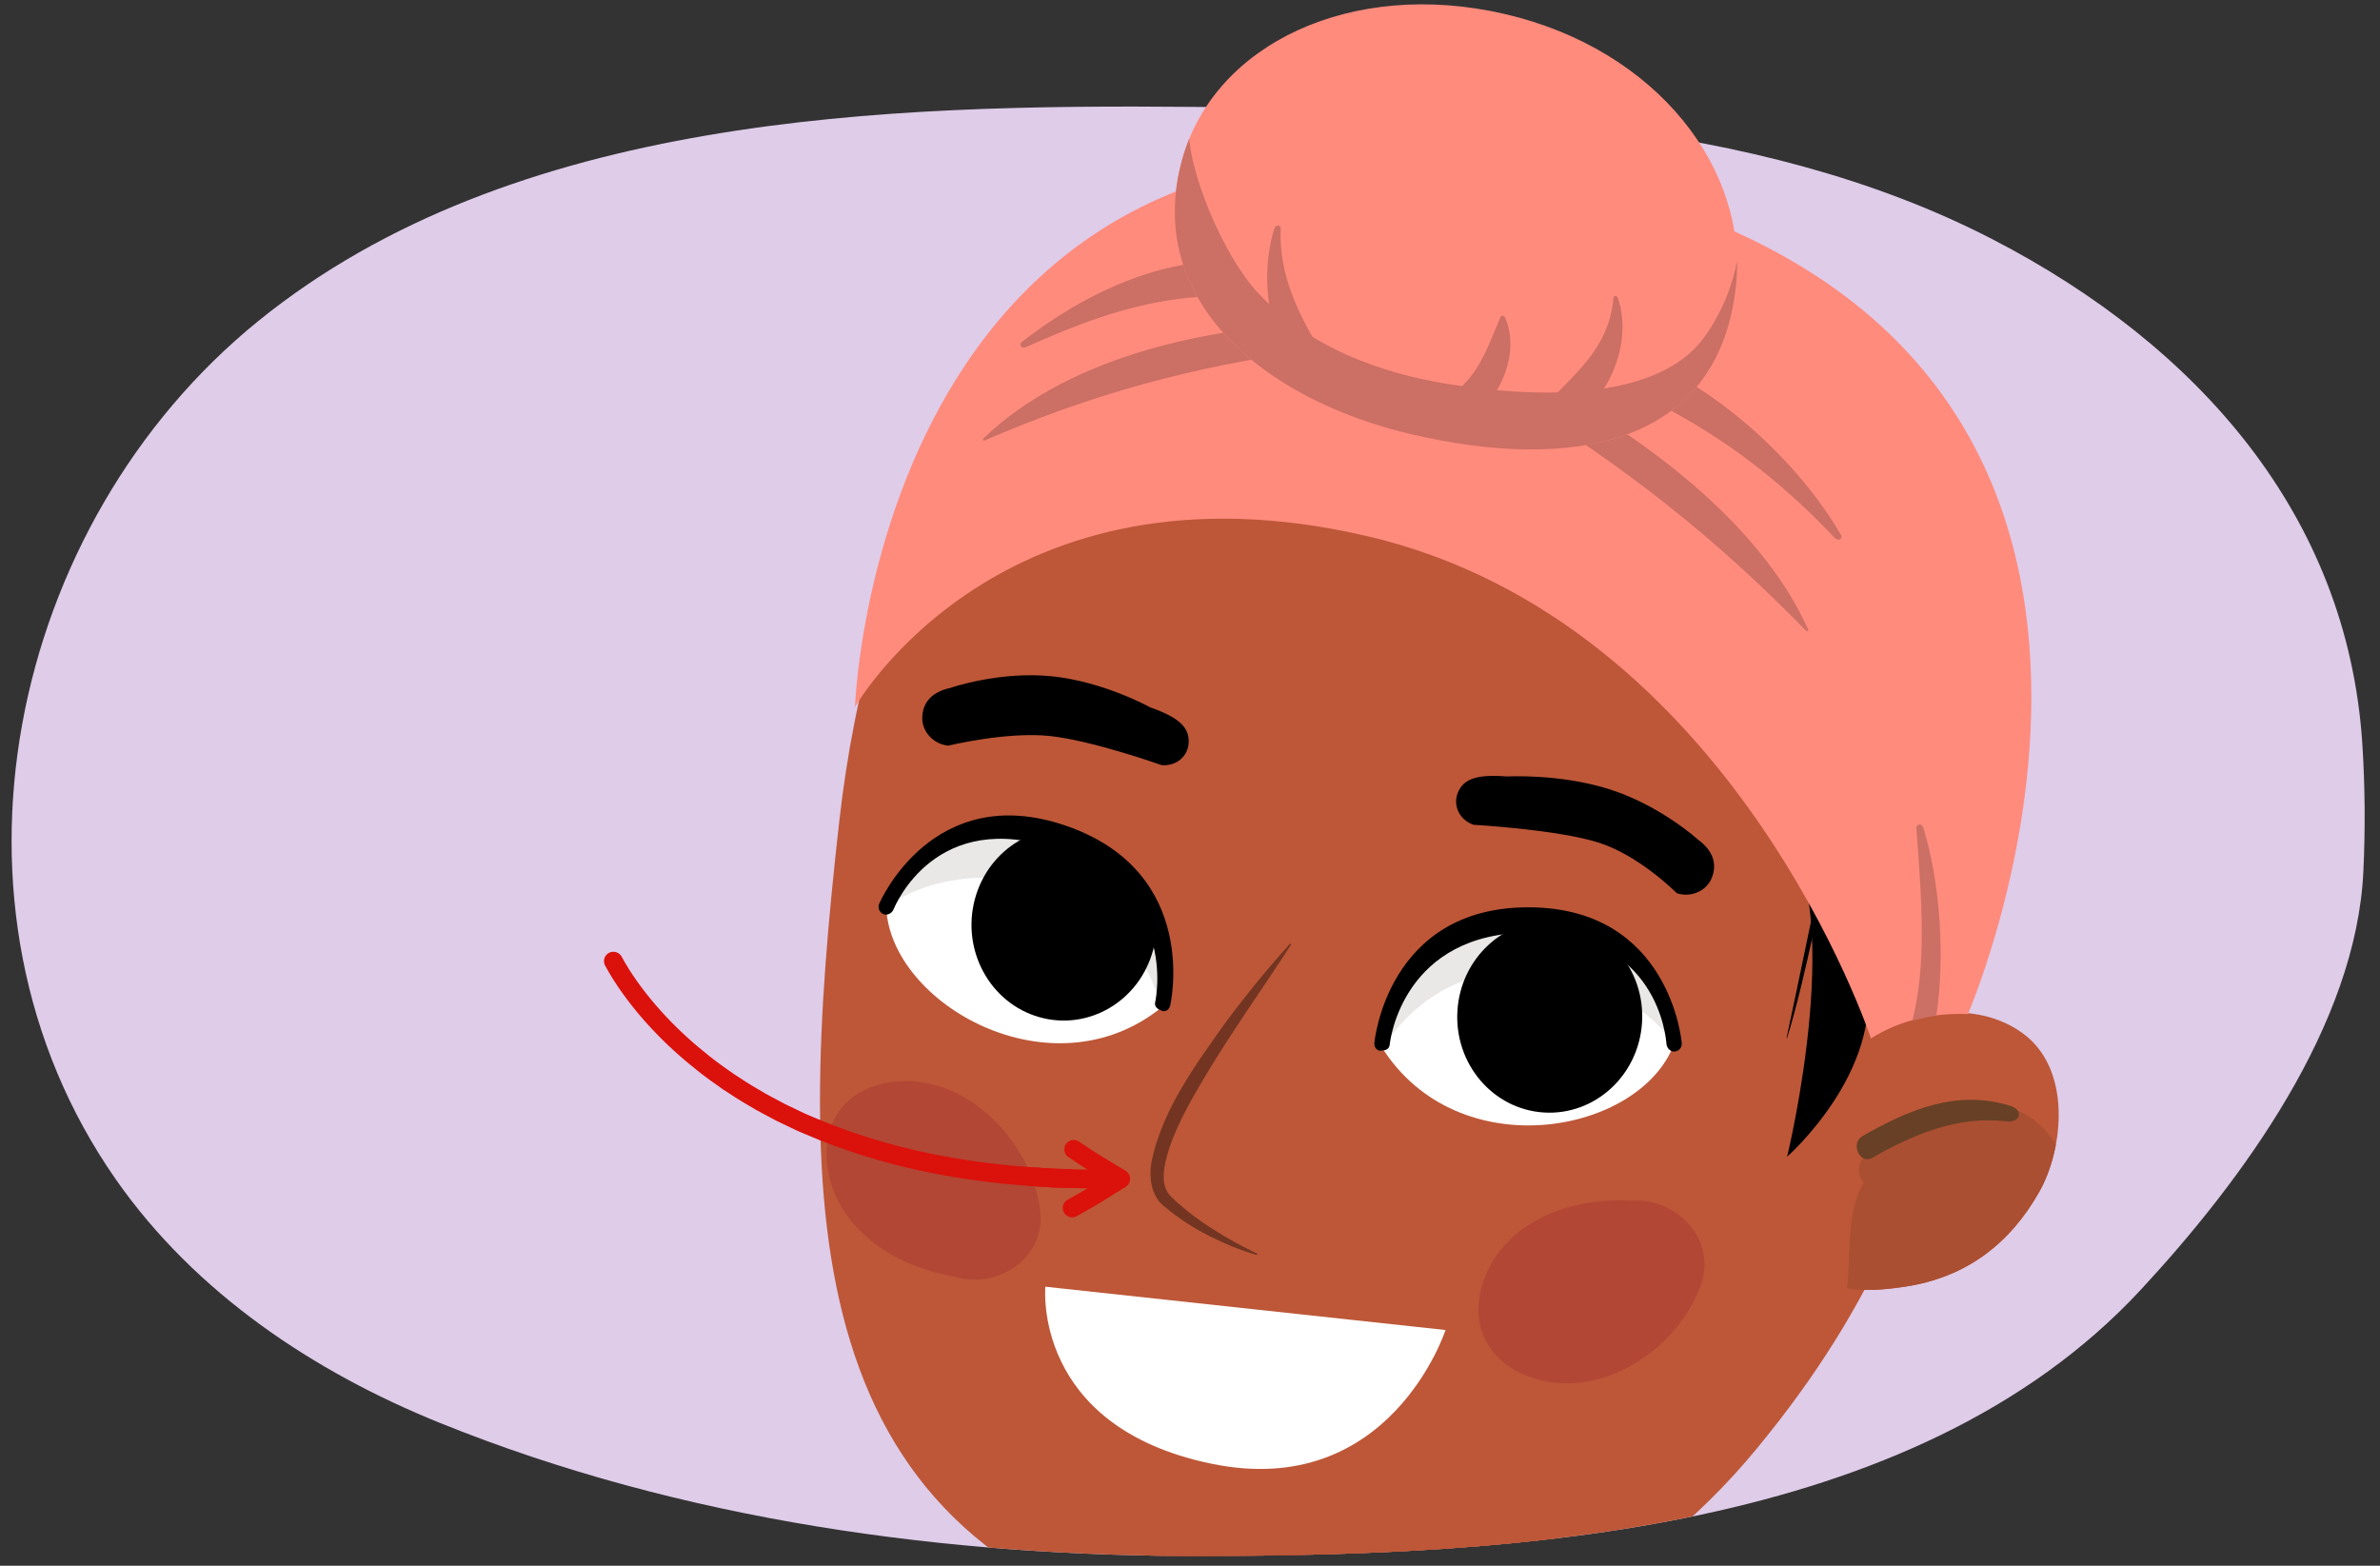 <?xml version="1.0" encoding="utf-8"?>
<!-- Generator: Adobe Illustrator 26.0.2, SVG Export Plug-In . SVG Version: 6.00 Build 0)  -->
<svg version="1.1" id="Artwork" xmlns="http://www.w3.org/2000/svg" xmlns:xlink="http://www.w3.org/1999/xlink" x="0px" y="0px"
	 width="760px" height="500px" viewBox="0 0 760 500" style="enable-background:new 0 0 760 500;" xml:space="preserve">
<rect x="0" y="0" width="760" height="500" fill="#333333" stroke="none"/>
<style type="text/css">
	.st0{clip-path:url(#XMLID_00000103963397708507312780000007611962771448408249_);}
	.st1{clip-path:url(#SVGID_00000065053257360645321890000014322185071762250373_);}
	.st2{clip-path:url(#SVGID_00000155866769849298262990000004695591757667326120_);fill:#733522;}
	.st3{fill:#BD5738;}
	.st4{clip-path:url(#SVGID_00000092424788581924116380000008665481697360196521_);fill:#AA4F32;}
	.st5{clip-path:url(#SVGID_00000092424788581924116380000008665481697360196521_);fill:#674025;}
	.st6{fill:#FF8B7D;}
	.st7{display:none;}
	.st8{display:inline;fill:#FFFFFF;}
	.st9{display:inline;}
	.st10{clip-path:url(#SVGID_00000015346581398787205310000013805699001757784251_);}
	.st11{clip-path:url(#SVGID_00000101095282715612728370000000001259648492505272_);}
	.st12{display:inline;opacity:0.4;fill:#A23131;}
	.st13{fill:#733522;}
	.st14{fill:#FFFFFF;}
	.st15{opacity:0.1;clip-path:url(#SVGID_00000072967538162277755720000013351893438499418539_);fill:#24140B;}
	.st16{clip-path:url(#SVGID_00000072967538162277755720000013351893438499418539_);}
	.st17{opacity:0.1;clip-path:url(#SVGID_00000108276820603174609230000009320907875844115617_);fill:#24140B;}
	.st18{clip-path:url(#SVGID_00000108276820603174609230000009320907875844115617_);}
	.st19{opacity:0.4;fill:#A23131;}
	.st20{fill:#CC6F64;}
	.st21{clip-path:url(#SVGID_00000115505383607461268110000016758232884403887293_);fill:#CC6F64;}
	.st22{fill:none;stroke:#DB110B;stroke-width:6;stroke-linecap:round;stroke-miterlimit:10;}
	.st23{fill:none;stroke:#DB110B;stroke-width:6;stroke-linecap:round;stroke-linejoin:round;stroke-miterlimit:10;}
	.st24{fill:none;stroke:#DB110B;stroke-width:6;stroke-miterlimit:10;}
</style>
<g>
	<defs>
		<path id="XMLID_00000021085384100116661330000011071057424245568418_" d="M754.345,237.388
			c0.896,13.706,0.978,27.442,0.341,40.961c-2.308,49.023-38.562,98.492-71.146,133.596
			c-72.696,78.32-201.948,84.624-297.953,84.948c-82.832,0.28-167.865-11.261-245.188-42.536
			c-40.059-16.203-77.932-41.285-103.371-77.674C-23.77,289.71,2.874,167.039,82.467,102.524
			c81.402-65.982,200.678-69.249,298.627-68.392c83.84,0.734,178.528,2.554,255.472,42.433
			C701.783,110.367,749.58,164.474,754.345,237.388z"/>
	</defs>
	<use xlink:href="#XMLID_00000021085384100116661330000011071057424245568418_"  style="overflow:visible;fill:#DECCE9;"/>
	<clipPath id="XMLID_00000059309268163777807410000004005481958041127869_">
		<use xlink:href="#XMLID_00000021085384100116661330000011071057424245568418_"  style="overflow:visible;"/>
	</clipPath>
	<g style="clip-path:url(#XMLID_00000059309268163777807410000004005481958041127869_);">
		<g>
			<g>
				<g>
					<defs>
						<path id="SVGID_1_" d="M356.5,561.064l20.415-135.215l121.102,11.344c0,0-1.411,101.389-3.296,142.249
							c-14.512,41.073-64.709,96.221-98.354,103.028C373.196,663.622,352.425,600.78,356.5,561.064z"/>
					</defs>
					<use xlink:href="#SVGID_1_"  style="overflow:visible;fill:#BD5738;"/>
					<clipPath id="SVGID_00000132080795673184859480000007096536247713295516_">
						<use xlink:href="#SVGID_1_"  style="overflow:visible;"/>
					</clipPath>
					<g style="clip-path:url(#SVGID_00000132080795673184859480000007096536247713295516_);">
						<defs>
							<path id="SVGID_00000072995727784993040580000018423727243652236204_" d="M353.359,566.72L367.1,428.091l139.544,14.964
								c0,0,0.301,101.725-0.675,142.764C479.609,616.512,413.605,640.022,353.359,566.72z"/>
						</defs>
						<use xlink:href="#SVGID_00000072995727784993040580000018423727243652236204_"  style="overflow:visible;fill:#BD5738;"/>
						<clipPath id="SVGID_00000154418731019412982990000014780689682747564686_">
							<use xlink:href="#SVGID_00000072995727784993040580000018423727243652236204_"  style="overflow:visible;"/>
						</clipPath>
						<path style="clip-path:url(#SVGID_00000154418731019412982990000014780689682747564686_);fill:#733522;" d="M330.549,451.822
							c-0.344-4.295-0.084-8.675,1.075-13.129c4.734-18.1,34.216-10.246,29.502,7.794c-1.838,7.022,3.387,15.241,10.637,22.862
							c27.794,21.878,62.185,34.915,98.762,40.695c7.814,0.807,15.496,1.644,22.807,2.863c11.31,1.884,12.808,14.359,7.499,22.074
							c3.054,0.818,6.097,1.672,9.108,2.605c18.623,5.791,7.02,37.439-12.181,32.589c-34.881-8.816-109.861-21.576-137.128-48.459
							c-18.421-13.19-28.17-35.77-34.582-56.299C324.391,460.086,326.646,455.188,330.549,451.822z"/>
					</g>
				</g>
				<path class="st3" d="M598.279,131.807c-19.713-19.654-53.111-41.042-91.07-48.004c-28.948-9.426-59.82-13.577-89.505-11.412
					c-104.277,7.585-140.497,108.592-149.673,189.654c-14.238,125.776-13.833,231.787,113.034,261.209
					c83.691,19.409,141.7-14.34,179.96-60.71c37.837-45.858,54.583-88.113,65.691-142.6
					C655.267,179.886,617.129,150.599,598.279,131.807z"/>
				<g>
					<path class="st3" d="M645.726,329.826c-15.505-11.088-35.735-5.63-51.43-1.171c-5.725,1.63-5.265,8.958-1.461,11.709
						c-0.087,0.134-0.217,0.211-0.292,0.363c-0.128,0.244-0.209,0.503-0.33,0.753c-5.75,7.522-7.258,17.862-7.896,28.442
						c-1.262,9.455-1.715,19.145-2.457,28.724c-0.184,0.398-0.402,0.766-0.517,1.26c-3.538,15.2,19.212,12.152,27.144,10.947
						c19.406-2.945,33.491-13.778,42.832-30.492C658.92,366.761,661.707,341.258,645.726,329.826z"/>
					<g>
						<defs>
							<path id="SVGID_00000027573781318518784020000007037269637363949955_" d="M645.726,329.826
								c-15.505-11.088-35.735-5.63-51.43-1.171c-5.725,1.63-5.265,8.958-1.461,11.709c-0.087,0.134-0.217,0.211-0.292,0.363
								c-0.128,0.244-0.209,0.503-0.33,0.753c-5.75,7.522-7.258,17.862-7.896,28.442c-1.262,9.455-1.715,19.145-2.457,28.724
								c-0.184,0.398-0.402,0.766-0.517,1.26c-3.538,15.2,19.212,12.152,27.144,10.947c19.406-2.945,33.491-13.778,42.832-30.492
								C658.92,366.761,661.707,341.258,645.726,329.826z"/>
						</defs>
						<clipPath id="SVGID_00000109731441504831321350000008748113233493158575_">
							<use xlink:href="#SVGID_00000027573781318518784020000007037269637363949955_"  style="overflow:visible;"/>
						</clipPath>
						<path style="clip-path:url(#SVGID_00000109731441504831321350000008748113233493158575_);fill:#AA4F32;" d="M640.437,353.22
							c-16.099-4.503-33.317,4.837-45.102,16.287c-2.587,2.512-2.025,6.022-0.196,8.198c-5.651,9.068-4.111,24.097-5.394,34.194
							c-0.401,3.16,2.22,5.936,4.875,6.179c22.807,2.126,43.776-5.807,59.596-23.474c3.056,2.124,7.933,0.906,7.965-4.215
							C662.281,373.339,656.421,357.684,640.437,353.22z"/>
						<path style="clip-path:url(#SVGID_00000109731441504831321350000008748113233493158575_);fill:#674025;" d="M641.971,353.152
							c-16.998-5.308-32.201,1.053-47.239,9.651c-3.96,2.264-0.847,9.202,3.136,6.928c13.194-7.546,27.366-13.487,42.909-11.645
							C645.215,358.612,646.288,354.502,641.971,353.152z"/>
					</g>
				</g>
				<g>
					<g>
						<path d="M584.821,264.73c-1.312,10.969-3.672,22.818-5.852,33.66c-2.41,10.797-5.058,22.576-8.323,33.135
							c0,0-0.146-0.031-0.146-0.031C574.091,314.957,580.877,280.881,584.821,264.73L584.821,264.73z"/>
					</g>
					<path d="M566.995,262.832c24.099,22.756,3.687,106.533,3.687,106.533s30.78-27.036,25.255-57.915
						C590.36,280.559,570.344,266.7,566.995,262.832z"/>
				</g>
				<path class="st6" d="M597.44,331.606c0,0-43.866-133.163-160.931-160.419s-163.482,54.597-163.482,54.597
					S280.395,0.579,511.839,59.462c208.717,53.101,116.56,264.363,116.56,264.363C617.361,323.437,606.944,325.627,597.44,331.606z"
					/>
				<g class="st7">
					<path class="st8" d="M530.517,363.489c-3.179,18.452-24.7,30.148-48.081,26.119c-23.362-4.027-39.728-22.248-36.549-40.698
						c3.183-18.447,24.699-30.143,48.067-26.115C517.327,326.821,533.697,345.046,530.517,363.489z"/>
					<path class="st8" d="M286.846,300.966c-6.296,17.627,6.182,38.296,27.865,46.159c21.683,7.866,44.367-0.044,50.664-17.675
						c6.293-17.623-6.172-38.289-27.861-46.158C315.831,275.427,293.146,283.338,286.846,300.966z"/>
					<g class="st9">
						<path d="M311.178,256.938c-1.463-0.388-2.787-1.311-3.641-2.691c-1.772-2.866-0.93-6.592,1.904-8.389
							c0.994-0.625,9.918-9.121,28.65-9.8c15.425-0.558,27.338,7.744,27.825,7.971c3.073,1.428,4.407,5.07,2.977,8.147
							c-1.418,3.068-5.028,4.409-8.127,2.99c-0.181-0.081-9.643-4.304-21.952-3.86c-15.398,0.559-22.79,4.907-22.867,4.952
							C314.46,257.152,312.737,257.349,311.178,256.938z"/>
					</g>
					<g class="st9">
						<path d="M542.067,320.041c1.472,0.388,3.075,0.241,4.502-0.543c2.945-1.617,4.06-5.274,2.482-8.238
							c-0.56-1.031-4.127-12.823-20.08-22.658c-13.144-8.102-27.599-6.76-28.142-6.8c-3.371-0.276-6.334,2.24-6.608,5.613
							c-0.278,3.368,2.198,6.321,5.592,6.613c0.199,0.017,10.508,1.015,21.005,7.477c13.116,8.088,17.399,15.517,17.435,15.594
							C539.113,318.61,540.508,319.63,542.067,320.041z"/>
					</g>
					<g class="st9">
						<defs>
							<path id="SVGID_00000085235526179740729180000018246896030243935380_" d="M530.517,363.489
								c-3.179,18.452-24.7,30.148-48.081,26.119c-23.362-4.027-39.728-22.248-36.549-40.698
								c3.183-18.447,24.699-30.143,48.067-26.115C517.327,326.821,533.697,345.046,530.517,363.489z"/>
						</defs>
						<clipPath id="SVGID_00000006706217674573811960000005441887864006235286_">
							<use xlink:href="#SVGID_00000085235526179740729180000018246896030243935380_"  style="overflow:visible;"/>
						</clipPath>
						<path style="clip-path:url(#SVGID_00000006706217674573811960000005441887864006235286_);" d="M497.191,360.855
							c-4.177,15.833-20.406,25.28-36.236,21.102c-15.83-4.179-25.283-20.402-21.105-36.232
							c4.184-15.836,20.409-25.282,36.239-21.101C491.921,328.8,501.366,345.022,497.191,360.855z"/>
						<path style="clip-path:url(#SVGID_00000006706217674573811960000005441887864006235286_);" d="M529.77,365.985
							c0,0-0.037-0.518-0.162-1.41c-0.113-0.909-0.435-2.243-0.754-3.871c-0.392-1.627-0.96-3.551-1.7-5.647
							c-0.418-1.028-0.771-2.131-1.378-3.203c-0.53-1.099-1.035-2.235-1.76-3.322c-0.604-1.136-1.415-2.195-2.263-3.253
							c-0.742-1.125-1.772-2.088-2.694-3.141c-0.899-1.061-2.178-1.881-3.231-2.859c-1.198-0.86-2.428-1.733-3.671-2.616
							c-1.33-0.801-2.778-1.484-4.157-2.261c-1.478-0.653-3.066-1.205-4.549-1.933c-1.491-0.723-3.246-1.074-4.863-1.642
							c0,0-11.748-2.663-15.042-2.946c-1.632,0.06-3.29-0.232-4.86-0.119c-1.564,0.152-3.202,0.026-4.687,0.37
							c-3.01,0.531-5.989,1.078-8.66,2.164c-0.682,0.267-1.341,0.523-2.006,0.78c-0.624,0.314-1.231,0.657-1.869,0.941
							c-1.298,0.54-2.448,1.253-3.574,1.944c-2.219,1.413-4.201,2.916-5.906,4.369c-1.652,1.501-3.089,2.888-4.187,4.133
							c-1.035,1.268-1.907,2.273-2.367,3.032c-0.44,0.72-0.637,1.167-0.637,1.167l-0.834-0.032c0,0,0.056-0.535,0.289-1.473
							c0.267-0.906,0.766-2.19,1.539-3.741c1.574-3.067,4.361-7.244,8.789-11.2c1.109-0.981,2.269-2.008,3.622-2.873
							c1.276-0.975,2.692-1.833,4.212-2.603c2.971-1.661,6.393-2.876,9.996-3.738c3.622-0.83,7.465-1.178,11.364-1.095
							c3.878,0.155,7.923,0.579,11.664,1.539c1.867,0.407,3.85,0.893,5.682,1.615c1.842,0.704,3.756,1.168,5.495,2.056
							c1.738,0.868,3.521,1.623,5.185,2.568c1.594,1.046,3.224,2.006,4.727,3.09c1.4,1.222,2.871,2.32,4.133,3.582
							c1.165,1.369,2.487,2.545,3.429,3.973c2.012,2.745,3.625,5.575,4.62,8.382c1.125,2.75,1.652,5.447,2.028,7.82
							c0.357,2.382,0.405,4.486,0.391,6.21c-0.069,3.445-0.549,5.408-0.549,5.408L529.77,365.985z"/>
					</g>
					<g class="st9">
						<defs>
							<path id="SVGID_00000065791171953928583120000003125907561979669381_" d="M286.846,300.966
								c-6.296,17.627,6.182,38.296,27.865,46.159c21.683,7.866,44.367-0.044,50.664-17.675
								c6.293-17.623-6.172-38.289-27.861-46.158C315.831,275.427,293.146,283.338,286.846,300.966z"/>
						</defs>
						<clipPath id="SVGID_00000076588425753980719010000014648254407392246657_">
							<use xlink:href="#SVGID_00000065791171953928583120000003125907561979669381_"  style="overflow:visible;"/>
						</clipPath>
						<path style="clip-path:url(#SVGID_00000076588425753980719010000014648254407392246657_);" d="M281.653,305.754
							c-4.184,15.831,4.918,31.961,20.31,36.025c15.397,4.067,31.274-5.475,35.45-21.306c4.179-15.832-4.915-31.968-20.312-36.029
							C301.703,280.382,285.832,289.92,281.653,305.754z"/>
						<path style="clip-path:url(#SVGID_00000076588425753980719010000014648254407392246657_);" d="M286.274,303.503
							c0,0,0.271-0.435,0.814-1.148c0.544-0.74,1.459-1.747,2.521-3.006c1.124-1.231,2.538-2.634,4.182-4.094
							c0.86-0.694,1.694-1.489,2.726-2.124c0.981-0.695,1.961-1.445,3.102-2.039c1.064-0.694,2.259-1.225,3.496-1.733
							c1.171-0.622,2.509-0.959,3.801-1.425c1.277-0.491,2.749-0.585,4.12-0.927c1.427-0.159,2.89-0.322,4.374-0.487
							c1.508-0.049,3.067,0.057,4.604,0.055c1.568,0.149,3.175,0.442,4.782,0.529c1.605,0.095,3.263,0.645,4.9,0.93
							c0,0,11.218,3.403,14.139,4.758c1.333,0.842,2.88,1.397,4.157,2.263c1.24,0.893,2.686,1.583,3.77,2.604
							c2.281,1.924,4.524,3.852,6.256,6.105c0.448,0.559,0.884,1.11,1.316,1.649c0.375,0.58,0.717,1.176,1.12,1.734
							c0.833,1.098,1.45,2.279,2.061,3.433c1.194,2.306,2.129,4.584,2.87,6.683c0.652,2.108,1.196,4.018,1.517,5.636
							c0.253,1.609,0.5,2.907,0.524,3.801c0.021,0.84-0.037,1.321-0.037,1.321l0.723,0.38c0,0,0.212-0.496,0.467-1.423
							c0.22-0.924,0.423-2.278,0.532-4.008c0.158-3.443-0.162-8.439-1.967-14.046c-0.466-1.388-0.948-2.852-1.659-4.264
							c-0.605-1.469-1.383-2.906-2.289-4.314c-1.7-2.899-3.99-5.62-6.623-8.128c-2.648-2.484-5.725-4.656-9.055-6.488
							c-3.35-1.751-6.968-3.346-10.594-4.333c-1.768-0.554-3.683-1.095-5.586-1.361c-1.886-0.276-3.73-0.809-5.632-0.879
							c-1.888-0.091-3.765-0.298-5.628-0.29c-1.857,0.137-3.699,0.185-5.492,0.394c-1.777,0.39-3.555,0.628-5.237,1.116
							c-1.647,0.619-3.333,1.005-4.822,1.788c-3.04,1.417-5.773,3.095-7.975,5.058c-2.294,1.85-4.059,3.938-5.526,5.826
							c-1.456,1.905-2.525,3.709-3.35,5.222c-1.622,3.037-2.176,4.976-2.176,4.976L286.274,303.503z"/>
					</g>
					<path class="st12" d="M524.84,420.99c-7.898-9.563-23.782-17.567-44.614-17.432c-14.051,0.095-27.639,5.675-31.791,15.523
						c-4.651,11.004,1.836,22.723,17.265,29.805c15.659,7.189,37.134,6.26,50.82,1.629C529.47,446.15,534.366,432.495,524.84,420.99
						z"/>
					<path class="st12" d="M272.776,356.716c10.381-4.682,26.025-4.478,41.62,4.921c10.519,6.344,18.142,17.188,16.701,27.494
						c-1.603,11.52-11.915,18.684-26.796,17.886c-15.119-0.811-30.821-11.179-38.964-21.252
						C257.624,376.247,260.282,362.348,272.776,356.716z"/>
					<g class="st9">
						<path class="st13" d="M404.554,326.552c-16.043,15.288-40.772,39.036-30.474,63.139c1.218,3.029,2.995,5.816,4.834,8.507
							c0.599,0.753,2.034,2.645,2.617,3.431c0,0-0.199,0.212-0.199,0.212c-1.171-1.279-2.943-2.824-3.966-4.19
							c-16.413-18.888-5.729-40.835,9.524-56.38c5.347-5.526,11.196-10.557,17.502-14.96L404.554,326.552L404.554,326.552z"/>
					</g>
					<g class="st9">
						<path class="st13" d="M319.469,405.458c12.976,17.781,31.065,31.768,51.715,39.382c16.191,5.84,33.695,7.188,50.745,5.361
							c1.433-0.204,5.611-0.762,7.027-0.961c5.218-0.952,11.116-2.179,16.275-3.447c2.755-0.743,6.438-1.862,9.223-2.565
							c0,0,0.104,0.272,0.104,0.272c-22.235,8.61-46.928,12.898-70.513,7.937c-20.443-4.094-39.134-15.36-53.223-30.597
							c-4.331-4.702-8.327-9.732-11.608-15.24L319.469,405.458L319.469,405.458z"/>
					</g>
				</g>
				<g>
					<g>
						<path class="st13" d="M412.322,301.607c-9.014,13.879-18.441,27.113-26.928,41.156c-5.267,8.865-10.954,18.41-13.222,28.318
							c-0.859,4.014-1.1,8.072,1.751,11.04c3.99,3.845,8.436,7.268,13.278,10.312c4.516,2.936,9.327,5.512,14.301,7.915
							l-0.121,0.448c-5.304-1.543-10.408-3.653-15.323-6.147c-4.888-2.503-9.621-5.489-13.822-9.042
							c-4.843-3.386-5.484-9.963-4.382-15.325c3.616-16.271,13.801-30.099,23.264-43.44c6.54-8.847,13.498-17.372,20.86-25.546
							L412.322,301.607L412.322,301.607z"/>
					</g>
					<g>
						<path d="M300.364,237.536c0.779,0.3,1.601,0.498,2.465,0.575c0,0,18.695-4.555,32.435-3.077
							c13.748,1.486,35.662,9.299,35.662,9.299c4.691,0.427,8.569-2.876,8.662-7.376c0.102-4.499-2.771-7.751-12.31-11.071
							c0,0-14.792-8.257-31.514-9.935c-16.722-1.678-32.255,3.712-32.255,3.712c-6.328,1.379-8.926,5.008-9.004,9.521
							C294.421,232.858,296.904,236.202,300.364,237.536z"/>
					</g>
					<g>
						<path d="M537.904,285.69c-0.829-0.039-1.662-0.186-2.478-0.471c0,0-11.745-11.933-24.922-16.138
							c-13.174-4.197-39.961-5.698-39.961-5.698c-4.454-1.508-6.7-6.099-5.003-10.264c1.696-4.16,5.608-5.979,15.669-5.162
							c0,0,17.234-0.985,33.223,4.242c16.012,5.222,27.683,15.841,27.683,15.841c5.256,3.824,6.19,8.204,4.475,12.368
							C545.205,283.805,541.601,285.867,537.904,285.69z"/>
					</g>
					<g>
						<path class="st14" d="M282.998,289.672c1.147,30.791,52.79,60.456,87.992,31.975
							C381.243,271.999,310.065,235.942,282.998,289.672z"/>
						<g>
							<defs>
								<path id="SVGID_00000016765758656033592740000014155187968369040033_" d="M282.998,289.672
									c1.147,30.791,52.79,60.456,87.992,31.975C381.243,271.999,310.065,235.942,282.998,289.672z"/>
							</defs>
							<clipPath id="SVGID_00000145033124818128140300000001566678334537901754_">
								<use xlink:href="#SVGID_00000016765758656033592740000014155187968369040033_"  style="overflow:visible;"/>
							</clipPath>
							<path style="opacity:0.1;clip-path:url(#SVGID_00000145033124818128140300000001566678334537901754_);fill:#24140B;" d="
								M282.998,289.672c0,0,19.029-15.615,51.056-6.534c32.168,9.126,36.711,40.072,36.779,39.506
								c0.071-0.557,9.419-4.534,9.419-4.534l3.801-40.673l-34.195-24.939l-42.622-2.804l-25.661,5.312l-11.743,29.807
								L282.998,289.672z"/>
							<path style="clip-path:url(#SVGID_00000145033124818128140300000001566678334537901754_);" d="M368.243,303.311
								c-4.35,16.336-20.621,25.964-36.351,21.504c-15.722-4.457-24.938-21.315-20.597-37.65
								c4.346-16.337,20.621-25.967,36.334-21.509C363.36,270.115,372.584,286.973,368.243,303.311z"/>
						</g>
						<g>
							<path d="M370.832,322.643c-1.28-0.36-2.28-1.279-1.953-2.623c0.379-1.585,7.129-35.431-31.336-48.81
								c-38.595-13.449-51.615,17.755-52.216,19.203c-0.548,1.299-2.061,2.031-3.268,1.473c-1.251-0.553-1.838-1.987-1.304-3.288
								c0.164-0.404,17.108-39.721,59.869-24.827c42.817,14.897,33.164,57.039,33.019,57.459
								C372.902,323.562,370.688,322.856,370.832,322.643z"/>
						</g>
					</g>
					<g>
						<path class="st14" d="M534.586,333.377c-10.755,28.77-68.949,39.707-93.328,1.072
							C447.14,284.056,525.822,273.543,534.586,333.377z"/>
						<g>
							<defs>
								<path id="SVGID_00000119086106675989962270000014988771277404662934_" d="M534.586,333.377
									c-10.755,28.77-68.949,39.707-93.328,1.072C447.14,284.056,525.822,273.543,534.586,333.377z"/>
							</defs>
							<clipPath id="SVGID_00000044168106038952371150000000154358747941721514_">
								<use xlink:href="#SVGID_00000119086106675989962270000014988771277404662934_"  style="overflow:visible;"/>
							</clipPath>
							<path style="opacity:0.1;clip-path:url(#SVGID_00000044168106038952371150000000154358747941721514_);fill:#24140B;" d="
								M534.586,333.377c0,0-13.133-21.089-46.285-23.115c-33.311-2.042-47.313,25.74-47.208,25.183
								c0.113-0.549-7.498-7.419-7.498-7.419l9.177-39.753l40.188-12.26l41.23,11.486l22.617,13.547l7.756,34.917L534.586,333.377z"
								/>
							<path style="clip-path:url(#SVGID_00000044168106038952371150000000154358747941721514_);" d="M465.393,322.845
								c-1.015,16.901,11.354,31.412,27.64,32.418c16.283,0.996,30.309-11.903,31.318-28.8
								c1.016-16.907-11.365-31.427-27.645-32.416C480.429,293.044,466.404,305.935,465.393,322.845z"/>
						</g>
						<g>
							<path d="M441.093,335.445c1.331,0.09,2.556-0.453,2.68-1.836c0.141-1.628,4.368-35.899,44.974-35.799
								c40.748,0.076,43.275,33.932,43.393,35.501c0.111,1.418,1.311,2.614,2.626,2.487c1.358-0.117,2.37-1.275,2.266-2.683
								c-0.019-0.431-3.712-43.279-48.877-43.376c-45.198-0.108-49.289,42.986-49.285,43.438
								C438.853,335.631,441.158,335.69,441.093,335.445z"/>
						</g>
					</g>
					<path class="st14" d="M333.812,410.891l127.784,13.833c0,0-17.699,54.587-74.894,42.663S333.812,410.891,333.812,410.891z"/>
					<path class="st19" d="M473.006,411.438c4.968-18.7,24.769-29.348,48.164-28.02c13.575-1.065,27.726,12.083,21.695,27.692
						c-8.364,21.684-34.799,37.579-56.788,27.608C475.273,433.816,469.767,423.586,473.006,411.438z"/>
					<path class="st19" d="M263.958,369.571c0.846,19.356,17.88,34.188,40.979,38.143c13.026,4.093,29.645-5.557,27.125-22.142
						c-3.509-23.033-25.909-44.475-49.503-39.68C270.967,348.241,263.412,356.991,263.958,369.571z"/>
				</g>
			</g>
		</g>
	</g>
</g>
<g>
	<path class="st20" d="M577.428,201.085c-15.51-34.626-54.187-63.134-90.537-81.797c-5.858-3.008-9.664,4.142-4.349,7.397
		c36.321,22.244,65.57,45.295,94.196,74.755C577.038,201.748,577.577,201.425,577.428,201.085z"/>
	<path class="st20" d="M587.885,170.839c-17.971-30.823-58.405-64.83-99.868-64.547c-4.32,0.028-4.288,5.084-0.35,6.26
		c40.687,12.135,70.517,29.93,98.288,59.287C586.955,172.895,588.587,172.042,587.885,170.839z"/>
	<path class="st20" d="M313.981,140.062c25.899-25.034,67.841-34.868,104.077-36.718c5.842-0.298,6.073,7.787,0.566,8.535
		c-37.615,5.118-69.916,13.912-104.233,28.792C314.034,140.828,313.73,140.309,313.981,140.062z"/>
	<path class="st20" d="M326.28,109.214c26.368-20.552,63.081-35.661,95.969-18.156c3.427,1.822,1.422,6.407-2.172,5.838
		c-37.131-5.891-59.059-1.112-92.653,14.03C326.216,111.471,325.253,110.017,326.28,109.214z"/>
	<path class="st6" d="M554.255,92.107c-6.111,51.5-54.221,57.995-103.045,46.686c-48.823-11.309-85.783-43.579-73.766-87.641
		c10.134-37.165,54.221-57.997,103.045-46.688C529.312,15.773,558.734,54.374,554.255,92.107z"/>
	<g>
		<defs>
			<path id="SVGID_00000022561369009245845310000013678856517139869598_" d="M554.255,92.107
				c-6.111,51.5-54.221,57.995-103.045,46.686c-48.823-11.309-85.783-43.579-73.766-87.641
				c10.134-37.165,54.221-57.997,103.045-46.688C529.312,15.773,558.734,54.374,554.255,92.107z"/>
		</defs>
		<clipPath id="SVGID_00000099646376712057541920000001484179603255471548_">
			<use xlink:href="#SVGID_00000022561369009245845310000013678856517139869598_"  style="overflow:visible;"/>
		</clipPath>
		<path style="clip-path:url(#SVGID_00000099646376712057541920000001484179603255471548_);fill:#CC6F64;" d="M555.593,70.738
			c0.704,14.035-4.637,27.94-11.707,37.379c-15.753,21.027-56.507,18.465-80.713,14.636c-14.928-2.362-42.281-8.574-61.69-29.468
			c-10.652-11.473-22.842-39.434-21.895-54.327c0.131-2.012,0.502-3.967,1.008-5.885c-3.511,6.281-7.032,12.563-10.518,18.889
			c-5.14,9.342-10.153,18.739-15.376,27.974c-2.645,6.316-5.556,12.436-9.189,17.986c0.44,1.452,0.885,2.876,1.338,4.265
			c19.826,61.038,71.484,71.072,118.691,77.515c36.161,4.931,75.894,2.617,103.769-18.39
			C568.5,129.871,565.895,99.027,555.593,70.738z"/>
	</g>
	<g>
		<path class="st20" d="M516.55,94.999c-0.214-0.589-1.252-0.699-1.318,0.064c-1.49,16.876-12.994,24.498-23.089,35.82
			c-2.508,2.811,0.313,6.701,3.591,5.898C511.874,132.84,522.22,110.593,516.55,94.999z"/>
		<path class="st20" d="M480.621,101.428c-0.26-0.593-1.162-0.876-1.486-0.14c-2.339,5.386-4.323,11.059-7.447,16.061
			c-3.67,5.884-9.336,10.152-14.423,14.626c-2.309,2.031-0.183,6.471,2.706,6.067C474.644,135.991,486.902,115.853,480.621,101.428z
			"/>
		<path class="st20" d="M421.84,112.25c-7.244-11.924-13.565-24.644-12.858-39.257c0.06-1.259-1.628-1.186-1.963-0.175
			c-4.543,13.7-3.249,36.645,9.907,44.926C420.193,119.803,423.758,115.406,421.84,112.25z"/>
	</g>
	<path class="st20" d="M614.124,264.212c5.621,17.968,6.917,42.125,4.23,59.966l-7.669,1.687
		c4.499-17.743,3.061-37.638,1.273-61.315C611.848,263.089,613.684,262.811,614.124,264.212z"/>
</g>
<g id="hpal6_x5F_04.202g_00000031922371980078140330000009135411473468558252_">
	<g>
		<g>
			<path class="st22" d="M195.868,306.927c0.769,1.44,1.615,2.837,2.475,4.225c3.488,5.49,7.548,10.603,11.993,15.346
				c4.44,4.75,9.271,9.129,14.382,13.146c2.534,2.039,5.204,3.897,7.863,5.767l4.087,2.659c1.352,0.904,2.786,1.675,4.175,2.519
				l2.099,1.24c0.703,0.408,1.43,0.772,2.144,1.16l4.304,2.292l4.4,2.103l2.202,1.047l2.244,0.954
				c11.94,5.154,24.427,9.004,37.146,11.701c12.723,2.702,25.675,4.262,38.656,4.961c2.477,0.2,4.961,0.245,7.445,0.308"/>
			<g>
				<path class="st23" d="M342.871,367.024c2.425,1.599,4.884,3.314,7.389,4.821l7.617,4.602l-7.647,4.762
					c-2.583,1.614-5.209,3.019-7.871,4.536"/>
				<path class="st24" d="M328.897,375.712l5.141,0.334l2.769,0.18l2.774,0.078l5.548,0.148c3.698,0.161,7.398,0.029,11.098,0.013"
					/>
			</g>
		</g>
	</g>
</g>
</svg>
